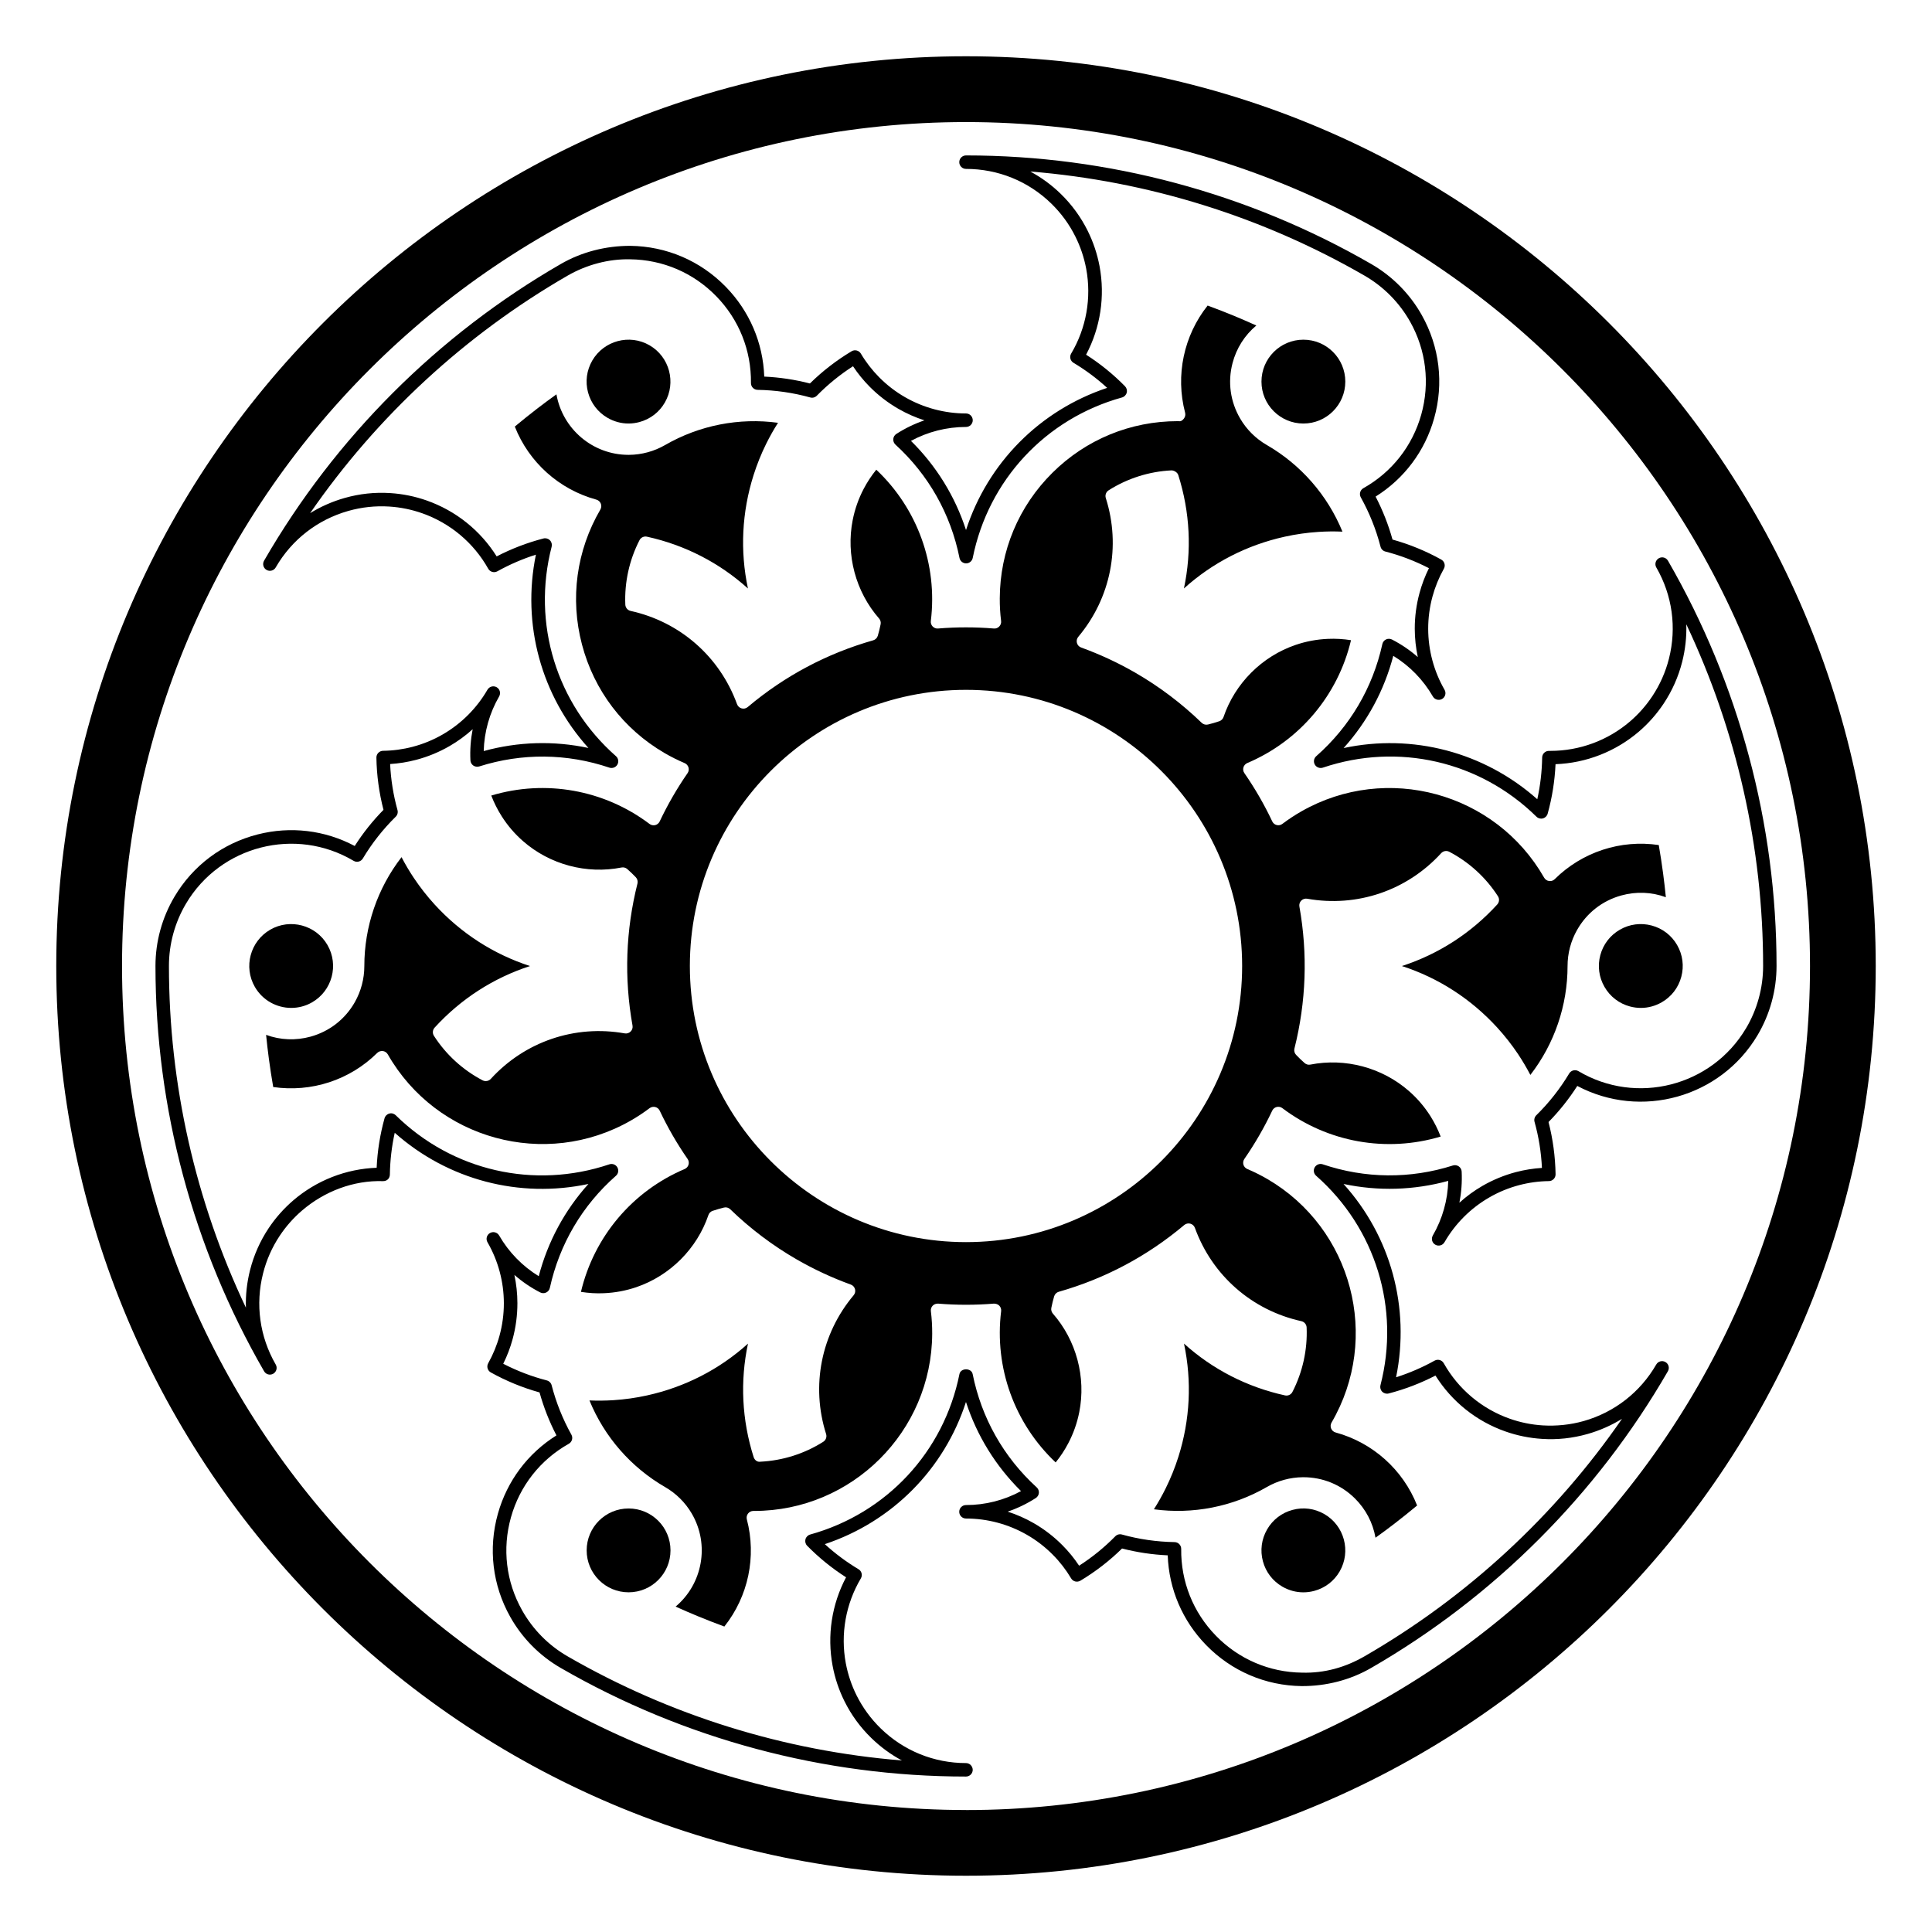 <?xml version="1.0" encoding="UTF-8"?>
<!-- Uploaded to: SVG Repo, www.svgrepo.com, Generator: SVG Repo Mixer Tools -->
<svg fill="#000000" width="800px" height="800px" version="1.1" viewBox="144 144 512 512" xmlns="http://www.w3.org/2000/svg">
 <g>
  <path d="m585.47 381.77c-0.207-2.098-0.449-4.188-0.727-6.273-0.332-2.523-0.719-5.043-1.152-7.551-10.082-1.5-20.293 1.828-27.57 9.035-0.387 0.387-0.941 0.586-1.496 0.5-0.551-0.074-1.031-0.402-1.309-0.883-12.906-22.59-41.789-30.461-64.367-17.559-1.734 0.988-3.414 2.102-5.008 3.301-0.422 0.324-0.973 0.441-1.5 0.309-0.523-0.125-0.957-0.484-1.184-0.973-2.086-4.422-4.57-8.727-7.387-12.797-0.309-0.441-0.398-0.996-0.246-1.512 0.145-0.52 0.523-0.938 1.012-1.148 13.875-5.879 24.043-17.973 27.496-32.562-2.019-0.324-4.074-0.441-6.109-0.352-2.918 0.121-5.801 0.66-8.566 1.602-8.926 3.039-16.07 10.184-19.109 19.113-0.18 0.523-0.594 0.938-1.125 1.117-0.988 0.332-1.996 0.629-3.008 0.871-0.598 0.137-1.219-0.031-1.656-0.453-5.301-5.133-11.215-9.598-17.59-13.281-4.566-2.637-9.391-4.875-14.355-6.676-0.551-0.195-0.969-0.648-1.117-1.215-0.152-0.562-0.02-1.164 0.352-1.613 8.625-10.262 11.355-24.012 7.301-36.781-0.246-0.77 0.059-1.613 0.742-2.047 4.992-3.176 10.762-5.004 16.68-5.285 0.629 0.012 1.543 0.473 1.785 1.246 3.117 9.828 3.617 20.094 1.496 30.043 7.559-6.812 16.691-11.512 26.766-13.73 2.902-0.641 5.879-1.059 8.852-1.254 2.117-0.141 4.266-0.168 6.394-0.07-3.949-9.645-11-17.734-20.062-22.969-2.906-1.676-5.34-4.09-7.031-6.984-2.625-4.465-3.352-9.688-2.039-14.699 1.027-3.953 3.231-7.41 6.309-9.977-1.918-0.867-3.856-1.703-5.793-2.516-2.352-0.969-4.727-1.895-7.117-2.769-6.332 7.977-8.559 18.496-5.965 28.391 0.141 0.535 0.023 1.109-0.312 1.547-0.344 0.441-0.762 0.832-1.422 0.695h-0.223c-12.516 0-24.297 4.848-33.195 13.668-8.949 8.871-13.914 20.695-13.965 33.297-0.012 1.996 0.105 4.004 0.352 5.984 0.07 0.527-0.109 1.066-0.484 1.457-0.371 0.395-0.902 0.605-1.438 0.543-4.902-0.402-9.875-0.402-14.777 0-0.543 0.059-1.062-0.156-1.438-0.539-0.371-0.387-0.551-0.922-0.484-1.457 1.84-14.953-3.547-29.805-14.453-40.09-1.285 1.586-2.414 3.301-3.359 5.109-1.355 2.59-2.324 5.356-2.891 8.223-1.832 9.25 0.781 19.008 6.992 26.105 0.363 0.418 0.52 0.977 0.406 1.523-0.203 1.023-0.453 2.039-0.746 3.043-0.172 0.586-0.637 1.043-1.223 1.211-12.293 3.5-23.484 9.453-33.25 17.684-0.441 0.379-1.055 0.52-1.613 0.359-0.562-0.152-1.02-0.57-1.219-1.113-4.574-12.594-15.113-21.836-28.207-24.719-0.789-0.176-1.367-0.855-1.402-1.672-0.246-5.914 1.055-11.82 3.762-17.078 0.367-0.719 1.18-1.098 1.969-0.926 10.078 2.215 19.211 6.922 26.766 13.73-2.117-9.949-1.621-20.211 1.492-30.047 0.902-2.84 2.023-5.633 3.34-8.293 0.941-1.898 1.988-3.769 3.141-5.566-10.324-1.402-20.852 0.66-29.922 5.891-2.906 1.676-6.211 2.578-9.562 2.602h-0.141c-9.539 0-17.504-6.926-19.098-16.035-1.715 1.223-3.402 2.481-5.074 3.762-2.019 1.559-4.004 3.148-5.961 4.781 3.738 9.473 11.734 16.66 21.602 19.355 0.535 0.145 0.973 0.535 1.184 1.047 0.211 0.516 0.168 1.098-0.109 1.578-6.348 10.887-8.082 23.594-4.875 35.777 3.203 12.188 10.969 22.395 21.852 28.746 1.703 0.996 3.508 1.898 5.356 2.684 0.492 0.211 0.867 0.629 1.02 1.148 0.152 0.52 0.059 1.074-0.246 1.512-2.801 4.047-5.285 8.348-7.391 12.801-0.227 0.484-0.664 0.84-1.184 0.973-0.527 0.121-1.074 0.012-1.5-0.312-12.031-9.074-27.582-11.84-41.945-7.527 0.73 1.906 1.652 3.738 2.746 5.465 1.562 2.465 3.465 4.691 5.668 6.613 7.098 6.219 16.852 8.828 26.105 6.992 0.543-0.109 1.109 0.039 1.527 0.414 0.785 0.691 1.535 1.41 2.258 2.168 0.418 0.441 0.586 1.066 0.438 1.668-3.117 12.395-3.559 25.059-1.309 37.641 0.105 0.574-0.082 1.164-0.492 1.57-0.414 0.414-0.996 0.605-1.57 0.5-13.211-2.348-26.469 2.172-35.508 12.07-0.551 0.59-1.43 0.734-2.144 0.379-5.25-2.746-9.715-6.82-12.914-11.801-0.438-0.68-0.363-1.57 0.18-2.172 6.957-7.617 15.598-13.18 25.277-16.32-9.68-3.144-18.32-8.707-25.277-16.32-2.004-2.195-3.859-4.566-5.512-7.039-1.18-1.762-2.266-3.606-3.254-5.5-6.379 8.242-9.859 18.391-9.859 28.863 0 3.352-0.875 6.66-2.527 9.578-2.559 4.508-6.723 7.742-11.715 9.125-3.949 1.082-8.035 0.91-11.793-0.473 0.207 2.09 0.449 4.18 0.727 6.266 0.336 2.527 0.727 5.043 1.16 7.559 10.082 1.477 20.297-1.828 27.562-9.035 0.398-0.395 0.945-0.559 1.496-0.504 0.551 0.082 1.031 0.402 1.309 0.887 12.902 22.586 41.781 30.465 64.367 17.559 1.75-1.004 3.438-2.117 5.004-3.301 0.43-0.324 0.988-0.43 1.5-0.309 0.523 0.125 0.957 0.484 1.188 0.969 2.102 4.449 4.59 8.758 7.391 12.797 0.309 0.441 0.398 0.996 0.246 1.516-0.152 0.52-0.523 0.938-1.02 1.148-13.871 5.879-24.035 17.965-27.492 32.562 2.019 0.316 4.062 0.453 6.106 0.352 2.922-0.121 5.805-0.664 8.57-1.602 8.926-3.039 16.07-10.184 19.109-19.109 0.176-0.523 0.59-0.938 1.113-1.113 0.988-0.336 1.996-0.629 3.008-0.875 0.609-0.152 1.223 0.031 1.664 0.453 5.301 5.141 11.215 9.598 17.59 13.281 4.566 2.629 9.391 4.883 14.355 6.676 0.551 0.195 0.961 0.648 1.117 1.215 0.152 0.559 0.016 1.164-0.359 1.613-8.625 10.254-11.355 24.008-7.301 36.781 0.242 0.77-0.059 1.613-0.746 2.047-4.996 3.176-10.762 4.996-16.676 5.285-0.875 0.141-1.547-0.473-1.789-1.238-3.117-9.836-3.613-20.102-1.492-30.051-7.562 6.816-16.695 11.512-26.766 13.73-2.922 0.645-5.898 1.062-8.852 1.254-2.141 0.137-4.281 0.16-6.394 0.07 3.949 9.645 11 17.734 20.066 22.969 2.902 1.676 5.336 4.09 7.031 6.984 4.856 8.277 2.856 18.715-4.266 24.68 1.914 0.867 3.848 1.703 5.793 2.508 2.352 0.973 4.727 1.898 7.125 2.777 6.332-7.977 8.566-18.496 5.961-28.391-0.141-0.535-0.023-1.109 0.312-1.547 0.336-0.438 0.863-0.695 1.41-0.695 0.086 0.02 0.145 0 0.215 0 25.922 0 47.062-21.023 47.184-46.965 0.012-1.984-0.105-4-0.352-5.984-0.066-0.527 0.109-1.066 0.484-1.449 0.367-0.387 0.898-0.555 1.438-0.543 4.902 0.402 9.875 0.402 14.777 0 0.527 0.004 1.062 0.156 1.438 0.543 0.367 0.383 0.543 0.922 0.484 1.449-1.844 14.957 3.543 29.809 14.449 40.094 1.289-1.586 2.414-3.301 3.359-5.113 1.359-2.594 2.332-5.356 2.898-8.219 1.832-9.262-0.781-19.02-6.996-26.117-0.363-0.418-0.52-0.977-0.406-1.523 0.203-1.023 0.453-2.035 0.746-3.043 0.172-0.586 0.637-1.043 1.223-1.211 12.281-3.496 23.473-9.453 33.25-17.688 0.441-0.371 1.043-0.516 1.613-0.363 0.559 0.152 1.02 0.57 1.215 1.117 4.57 12.602 15.113 21.84 28.207 24.723 0.789 0.172 1.367 0.855 1.402 1.668 0.246 5.91-1.055 11.812-3.758 17.078-0.367 0.727-1.188 1.109-1.977 0.926-10.07-2.207-19.211-6.914-26.766-13.73 2.121 9.957 1.621 20.219-1.496 30.051-0.906 2.848-2.031 5.637-3.344 8.293-0.941 1.906-1.988 3.769-3.133 5.566 10.309 1.395 20.859-0.66 29.922-5.894 2.902-1.676 6.207-2.574 9.562-2.602h0.137c5.133 0 9.961 1.98 13.613 5.582 2.91 2.871 4.801 6.5 5.492 10.449 1.707-1.223 3.402-2.473 5.066-3.758 2.016-1.551 4.004-3.148 5.965-4.781-3.738-9.473-11.734-16.66-21.609-19.355-0.527-0.145-0.969-0.527-1.18-1.047-0.211-0.516-0.168-1.094 0.109-1.57 13.109-22.469 5.492-51.414-16.977-64.527-1.707-0.992-3.512-1.898-5.356-2.68-0.492-0.211-0.867-0.629-1.02-1.148-0.145-0.52-0.055-1.074 0.25-1.512 2.816-4.074 5.301-8.379 7.387-12.801 0.227-0.488 0.664-0.84 1.184-0.969 0.52-0.125 1.074-0.02 1.5 0.309 12.035 9.078 27.594 11.836 41.953 7.527-0.734-1.91-1.652-3.738-2.746-5.465-1.57-2.469-3.481-4.695-5.672-6.609-7.106-6.211-16.867-8.82-26.117-6.996-0.551 0.121-1.113-0.051-1.527-0.414-0.781-0.691-1.531-1.406-2.254-2.168-0.422-0.441-0.586-1.074-0.438-1.664 3.113-12.398 3.559-25.066 1.316-37.645-0.105-0.574 0.086-1.16 0.492-1.57 0.414-0.414 1.004-0.598 1.57-0.5 13.219 2.359 26.477-2.172 35.508-12.066 0.551-0.598 1.43-0.75 2.144-0.379 5.246 2.742 9.707 6.82 12.906 11.793 0.438 0.68 0.363 1.57-0.18 2.172-6.953 7.617-15.598 13.18-25.277 16.32 9.68 3.141 18.32 8.707 25.277 16.32 1.996 2.188 3.856 4.551 5.516 7.031 1.176 1.773 2.266 3.613 3.254 5.508 6.375-8.242 9.855-18.391 9.855-28.863 0-3.356 0.875-6.672 2.539-9.582 2.555-4.504 6.715-7.742 11.707-9.117 3.949-1.09 8.039-0.918 11.801 0.465zm-185.47 91.406c-40.352 0-73.18-32.828-73.18-73.18 0-40.352 32.828-73.18 73.18-73.18 40.355 0 73.18 32.828 73.18 73.18-0.004 40.359-32.824 73.18-73.18 73.18z"/>
  <path d="m581.71 389.27c-2.856-0.762-5.859-0.379-8.43 1.109-2.574 1.48-4.414 3.879-5.18 6.742s-0.371 5.859 1.113 8.422c1.48 2.574 3.879 4.414 6.742 5.18 0.957 0.258 1.93 0.383 2.891 0.383 1.926 0 3.828-0.508 5.535-1.496 2.574-1.48 4.414-3.879 5.18-6.746 0.766-2.863 0.371-5.859-1.113-8.43-1.477-2.559-3.871-4.398-6.738-5.164z"/>
  <path d="m500.52 245.13c0 6.133-4.973 11.109-11.109 11.109-6.137 0-11.109-4.977-11.109-11.109 0-6.137 4.973-11.109 11.109-11.109 6.137 0 11.109 4.973 11.109 11.109"/>
  <path d="m494.97 545.25c-0.008 0-0.008 0 0 0-2.57-1.484-5.562-1.895-8.434-1.109-2.863 0.766-5.262 2.606-6.742 5.176-1.484 2.57-1.879 5.562-1.113 8.43 0.766 2.863 2.609 5.262 5.176 6.742 1.715 0.988 3.613 1.496 5.543 1.496 0.961 0 1.934-0.125 2.891-0.383 2.863-0.766 5.262-2.606 6.742-5.176 3.059-5.305 1.23-12.117-4.062-15.176z"/>
  <path d="m305.02 254.74c1.715 0.988 3.613 1.496 5.535 1.496 0.961 0 1.934-0.125 2.891-0.383 2.863-0.766 5.262-2.606 6.742-5.176 3.062-5.305 1.238-12.113-4.066-15.176-5.301-3.059-12.105-1.23-15.176 4.07-1.48 2.57-1.879 5.562-1.109 8.43 0.777 2.871 2.621 5.266 5.184 6.738z"/>
  <path d="m321.69 554.87c0 6.133-4.973 11.109-11.109 11.109s-11.109-4.977-11.109-11.109c0-6.137 4.973-11.109 11.109-11.109s11.109 4.973 11.109 11.109"/>
  <path d="m226.72 409.62c5.301-3.059 7.129-9.863 4.066-15.176-3.062-5.309-9.879-7.129-15.176-4.066-5.301 3.062-7.129 9.871-4.066 15.168 2.055 3.562 5.793 5.559 9.637 5.559 1.887 0 3.797-0.477 5.539-1.484z"/>
  <path d="m586.05 292.63c-0.004-0.012-0.012-0.023-0.02-0.035-0.5-0.855-1.586-1.145-2.434-0.648-0.855 0.492-1.148 1.582-0.656 2.438 0.004 0.004 0.012 0.016 0.016 0.023 4.231 7.344 5.414 15.91 3.336 24.133-0.902 3.566-2.394 6.918-4.418 9.969-1.652 2.492-3.641 4.734-5.898 6.676-5.883 5.043-13.359 7.805-21.098 7.805-0.133 0-0.277 0.02-0.406 0-0.973 0-1.773 0.781-1.785 1.758-0.059 3.727-0.492 7.43-1.289 11.055-14.105-12.516-33.059-17.461-51.328-13.562 6.281-6.973 10.77-15.289 13.164-24.441 4.332 2.656 7.93 6.34 10.484 10.762 0 0.004 0.004 0.012 0.012 0.016 0.492 0.852 1.586 1.133 2.434 0.656 0.855-0.492 1.148-1.582 0.656-2.438-2.828-4.902-4.324-10.484-4.336-16.141-0.004-2.898 0.379-5.789 1.148-8.602 0.695-2.543 1.703-5.008 3.004-7.332 0.238-0.414 0.293-0.902 0.16-1.359-0.125-0.453-0.434-0.84-0.852-1.074-4.082-2.273-8.422-4.051-12.914-5.301-1.094-3.941-2.602-7.758-4.481-11.387 7.598-4.758 13.074-12.062 15.512-20.746 2.602-9.25 1.441-18.957-3.266-27.336-3.16-5.633-7.789-10.312-13.383-13.543-32.617-18.832-69.758-28.789-107.41-28.789-0.988 0-1.785 0.801-1.785 1.785s0.797 1.789 1.785 1.789c8.488 0 16.512 3.254 22.59 9.176 2.629 2.562 4.797 5.527 6.422 8.812 1.328 2.672 2.277 5.512 2.832 8.449 1.449 7.738 0.039 15.734-3.981 22.504-0.504 0.848-0.227 1.934 0.621 2.445 3.195 1.91 6.188 4.137 8.922 6.641-17.887 5.961-31.645 19.902-37.406 37.676-2.898-8.926-7.856-16.973-14.586-23.625 4.469-2.422 9.461-3.691 14.586-3.691 0.984 0 1.785-0.801 1.785-1.785-0.004-0.984-0.805-1.793-1.785-1.793-5.656 0-11.238-1.492-16.148-4.309-2.519-1.445-4.828-3.223-6.871-5.289-1.863-1.883-3.496-3.988-4.848-6.266-0.242-0.406-0.637-0.707-1.098-0.82-0.465-0.117-0.945-0.047-1.355 0.195-4.004 2.398-7.719 5.266-11.047 8.539-3.965-1.023-8.02-1.633-12.102-1.82-0.316-8.953-3.906-17.352-10.207-23.809-6.715-6.879-15.699-10.727-25.305-10.844-6.43-0.004-12.828 1.586-18.418 4.82-32.598 18.816-59.777 45.992-78.605 78.586-0.004 0.012-0.016 0.023-0.02 0.035-0.492 0.852-0.203 1.945 0.648 2.438 0.852 0.5 1.949 0.203 2.438-0.648 0.004-0.012 0.012-0.02 0.016-0.031 4.242-7.336 11.07-12.641 19.227-14.949 3.527-0.996 7.18-1.391 10.844-1.16 2.977 0.188 5.914 0.785 8.727 1.777 7.43 2.613 13.645 7.836 17.504 14.699 0.48 0.855 1.57 1.164 2.422 0.684 3.25-1.805 6.672-3.285 10.211-4.41-3.785 18.477 1.41 37.359 13.922 51.23-9.18-1.961-18.625-1.684-27.75 0.816 0.133-5.082 1.527-10.047 4.086-14.473 0.492-0.852 0.203-1.945-0.648-2.438-0.848-0.488-1.945-0.203-2.438 0.648-0.004 0.004-0.012 0.016-0.016 0.023-2.828 4.887-6.906 8.969-11.793 11.805-2.508 1.457-5.211 2.57-8.016 3.305-2.559 0.676-5.199 1.031-7.848 1.062-0.473 0.004-0.926 0.203-1.258 0.539-0.332 0.336-0.516 0.801-0.508 1.27 0.074 4.664 0.707 9.316 1.875 13.84-2.867 2.918-5.426 6.125-7.621 9.574-7.918-4.203-16.988-5.289-25.723-3.062-9.309 2.379-17.141 8.23-22.043 16.5-3.293 5.559-5.039 11.906-5.039 18.359 0 37.656 9.957 74.797 28.781 107.4 0.492 0.863 1.586 1.152 2.438 0.656 0.852-0.492 1.148-1.582 0.648-2.434-0.012-0.02-0.02-0.035-0.031-0.055-4.219-7.336-5.402-15.891-3.32-24.098 0.898-3.559 2.383-6.914 4.414-9.969 1.648-2.481 3.633-4.727 5.898-6.676 5.984-5.129 13.672-8.051 21.484-7.801 1.129 0 1.789-0.777 1.809-1.758 0.055-3.715 0.488-7.426 1.289-11.055 14.105 12.516 33.066 17.457 51.328 13.562-6.281 6.973-10.766 15.281-13.164 24.441-4.328-2.656-7.93-6.344-10.484-10.766-0.004-0.004-0.004-0.012-0.012-0.016-0.492-0.852-1.578-1.145-2.438-0.648-0.852 0.492-1.148 1.582-0.648 2.438 0.004 0.012 0.016 0.023 0.02 0.035 2.816 4.891 4.309 10.453 4.316 16.102 0.004 2.898-0.379 5.789-1.145 8.594-0.695 2.551-1.707 5.012-3.004 7.332-0.23 0.414-0.293 0.902-0.16 1.359 0.125 0.457 0.434 0.84 0.848 1.074 4.082 2.266 8.418 4.051 12.918 5.301 1.094 3.934 2.594 7.754 4.481 11.387-7.598 4.758-13.074 12.066-15.516 20.746-2.602 9.254-1.438 18.965 3.266 27.34 3.16 5.629 7.785 10.312 13.383 13.543 32.613 18.828 69.754 28.781 107.4 28.781 0.984 0 1.785-0.801 1.785-1.785-0.02-0.973-0.801-1.785-1.781-1.785-8.488 0-16.512-3.254-22.59-9.176-2.629-2.555-4.793-5.523-6.43-8.805-1.324-2.672-2.277-5.516-2.832-8.453-1.449-7.742-0.035-15.734 3.984-22.504 0.504-0.848 0.227-1.941-0.621-2.438-3.195-1.914-6.188-4.141-8.926-6.644 17.891-5.961 31.648-19.902 37.406-37.676 2.898 8.922 7.856 16.969 14.586 23.617-4.469 2.43-9.465 3.699-14.586 3.699-0.988 0-1.785 0.801-1.785 1.785s0.801 1.785 1.785 1.785c5.656 0 11.238 1.492 16.148 4.312 2.523 1.445 4.836 3.231 6.871 5.289 1.859 1.867 3.492 3.981 4.848 6.262 0.242 0.406 0.637 0.707 1.098 0.82 0.453 0.105 0.945 0.039 1.359-0.203 4.016-2.41 7.723-5.273 11.039-8.535 3.949 1.02 8.012 1.629 12.102 1.812 0.316 8.953 3.906 17.352 10.207 23.809 6.715 6.879 15.703 10.727 25.312 10.844 6.465 0.023 12.82-1.586 18.41-4.82 32.617-18.824 59.801-46.012 78.625-78.625 0.492-0.852 0.203-1.945-0.656-2.434-0.848-0.492-1.945-0.207-2.434 0.656-4.242 7.344-11.074 12.672-19.234 14.984-3.531 0.992-7.176 1.367-10.848 1.152-2.984-0.188-5.918-0.781-8.73-1.773-7.426-2.613-13.637-7.836-17.504-14.707-0.48-0.855-1.57-1.16-2.418-0.684-3.254 1.805-6.676 3.285-10.211 4.41 3.777-18.477-1.414-37.359-13.926-51.23 9.176 1.949 18.617 1.684 27.75-0.816-0.133 5.09-1.531 10.051-4.09 14.473v0.004c-0.492 0.852-0.203 1.945 0.656 2.434 0.848 0.488 1.945 0.207 2.434-0.656 0.004-0.004 0.012-0.016 0.016-0.02 2.832-4.898 6.906-8.977 11.793-11.809 2.504-1.457 5.199-2.57 8.02-3.309 2.574-0.676 5.211-1.031 7.848-1.059 0.473-0.004 0.934-0.203 1.258-0.539 0.328-0.336 0.516-0.797 0.508-1.273-0.082-4.68-0.707-9.332-1.867-13.84 2.856-2.906 5.41-6.117 7.621-9.566 16.828 8.918 37.938 3.117 47.766-13.438 3.293-5.551 5.039-11.895 5.039-18.359 0.008-37.633-9.938-74.758-28.754-107.36zm20.648 123.9c-9.125 15.371-29.043 20.453-44.402 11.332-0.84-0.492-1.934-0.223-2.438 0.613-2.43 4.062-5.367 7.785-8.715 11.074-0.465 0.457-0.645 1.129-0.473 1.754 1.109 3.969 1.762 8.07 1.961 12.207-2.316 0.141-4.629 0.516-6.898 1.109-3.125 0.828-6.121 2.062-8.902 3.672-2.18 1.266-4.219 2.754-6.074 4.438 0.527-2.695 0.734-5.465 0.598-8.246-0.023-0.555-0.309-1.062-0.762-1.379s-1.039-0.402-1.562-0.238c-11.309 3.598-23.25 3.488-34.5-0.312-0.789-0.273-1.688 0.066-2.117 0.801-0.43 0.734-0.273 1.668 0.363 2.227 15.781 13.895 22.312 35.164 17.055 55.523-0.156 0.613 0.02 1.266 0.465 1.715 0.449 0.438 1.098 0.629 1.715 0.465 4.297-1.113 8.457-2.707 12.398-4.746 4.316 6.883 10.836 12.113 18.535 14.812 3.125 1.102 6.383 1.762 9.688 1.969 4.086 0.273 8.117-0.176 12.047-1.285 3.266-0.926 6.348-2.289 9.164-4.031-17.75 25.703-41.07 47.262-68.223 62.93-5.031 2.906-10.574 4.516-16.586 4.336-8.656-0.105-16.746-3.57-22.793-9.766-6.047-6.191-9.32-14.375-9.215-23.023 0.012-0.977-0.77-1.789-1.758-1.805-4.727-0.074-9.422-0.75-13.957-2.012-0.629-0.172-1.301 0.004-1.754 0.473-2.883 2.938-6.106 5.559-9.586 7.793-1.289-1.949-2.769-3.762-4.41-5.41-2.262-2.289-4.832-4.266-7.633-5.875-2.191-1.254-4.5-2.277-6.887-3.043 2.609-0.891 5.109-2.098 7.453-3.606 0.469-0.301 0.766-0.797 0.816-1.355 0.047-0.551-0.168-1.094-0.574-1.465-8.77-8.004-14.641-18.391-16.977-30.031-0.332-1.672-3.164-1.672-3.5 0-4.141 20.609-19.297 36.902-39.559 42.523-0.609 0.172-1.082 0.648-1.25 1.258-0.16 0.609 0.004 1.266 0.449 1.715 3.109 3.164 6.57 5.977 10.312 8.363-3.805 7.18-5.066 15.438-3.566 23.457 0.609 3.254 1.668 6.414 3.141 9.383 1.812 3.652 4.219 6.941 7.141 9.773 2.438 2.371 5.152 4.359 8.082 5.93-31.129-2.523-61.469-11.941-88.613-27.609-5.039-2.906-9.203-7.129-12.051-12.203-4.238-7.543-5.285-16.289-2.941-24.625 2.336-8.328 7.785-15.25 15.332-19.492 0.855-0.48 1.164-1.566 0.684-2.418-2.293-4.121-4.055-8.523-5.234-13.09-0.168-0.629-0.656-1.117-1.281-1.281-4-1.039-7.875-2.519-11.547-4.414 1.039-2.09 1.875-4.281 2.484-6.523 0.848-3.109 1.273-6.324 1.27-9.547-0.004-2.523-0.277-5.031-0.801-7.481 2.07 1.809 4.363 3.371 6.836 4.644 0.5 0.258 1.078 0.266 1.578 0.031 0.5-0.23 0.863-0.691 0.984-1.23 2.551-11.602 8.609-21.879 17.523-29.719 0.641-0.559 0.789-1.496 0.367-2.227-0.418-0.734-1.309-1.074-2.117-0.801-19.926 6.711-41.613 1.742-56.609-13-0.453-0.438-1.109-0.637-1.715-0.449-0.609 0.16-1.09 0.637-1.258 1.246-1.188 4.281-1.891 8.688-2.09 13.113-8.117 0.297-15.898 3.332-22.098 8.645-2.519 2.168-4.727 4.656-6.551 7.406-2.254 3.402-3.906 7.125-4.902 11.074-0.836 3.293-1.199 6.641-1.098 9.957-13.387-28.238-20.398-59.219-20.398-90.559 0-5.812 1.566-11.531 4.535-16.539 9.117-15.359 29.031-20.449 44.406-11.324 0.84 0.504 1.934 0.227 2.445-0.621 2.414-4.039 5.352-7.769 8.715-11.074 0.465-0.453 0.641-1.129 0.469-1.754-1.102-3.984-1.762-8.082-1.953-12.203 2.328-0.145 4.641-0.52 6.898-1.113 3.117-0.82 6.109-2.055 8.898-3.672 2.18-1.266 4.219-2.754 6.082-4.438-0.527 2.695-0.734 5.461-0.598 8.246 0.023 0.555 0.312 1.062 0.766 1.379 0.453 0.312 1.039 0.395 1.559 0.238 11.32-3.594 23.25-3.481 34.5 0.316 0.805 0.266 1.691-0.066 2.117-0.801 0.422-0.734 0.273-1.672-0.363-2.231-15.785-13.895-22.32-35.164-17.051-55.523 0.156-0.613-0.02-1.258-0.469-1.707-0.449-0.449-1.109-0.629-1.707-0.469-4.297 1.113-8.457 2.711-12.395 4.75-4.312-6.879-10.836-12.105-18.535-14.812-3.125-1.102-6.383-1.762-9.691-1.969-4.062-0.262-8.121 0.176-12.035 1.289-3.273 0.926-6.352 2.289-9.176 4.031 17.75-25.699 41.074-47.262 68.223-62.938 5.039-2.91 10.934-4.469 16.59-4.336 8.656 0.105 16.75 3.566 22.797 9.766 6.047 6.191 9.32 14.367 9.215 23.023-0.012 0.984 0.777 1.789 1.758 1.809 4.707 0.074 9.402 0.75 13.949 2.012 0.629 0.188 1.293-0.004 1.754-0.469 2.898-2.953 6.117-5.566 9.586-7.801 1.289 1.945 2.769 3.762 4.414 5.422 2.266 2.289 4.832 4.262 7.629 5.871 2.191 1.258 4.5 2.277 6.883 3.043-2.606 0.891-5.106 2.098-7.445 3.602-0.465 0.301-0.766 0.801-0.812 1.352s0.168 1.094 0.574 1.473c8.766 8.004 14.641 18.395 16.977 30.039 0.168 0.836 0.898 1.438 1.75 1.438 0.852 0 1.582-0.598 1.754-1.438 4.141-20.617 19.297-36.91 39.559-42.527 0.609-0.168 1.082-0.645 1.246-1.258 0.168-0.609-0.004-1.258-0.449-1.715-3.109-3.164-6.57-5.977-10.312-8.363 3.805-7.18 5.066-15.441 3.566-23.457-0.613-3.258-1.672-6.414-3.144-9.375-1.809-3.648-4.211-6.938-7.133-9.785-2.434-2.371-5.152-4.359-8.082-5.93 31.137 2.523 61.469 11.941 88.613 27.613 5.039 2.91 9.203 7.129 12.055 12.195 4.238 7.547 5.281 16.293 2.941 24.625-2.344 8.332-7.789 15.254-15.336 19.492-0.855 0.484-1.16 1.566-0.684 2.422 2.293 4.117 4.055 8.52 5.234 13.082 0.16 0.629 0.648 1.117 1.281 1.281 3.996 1.031 7.871 2.516 11.547 4.41-1.043 2.098-1.875 4.289-2.484 6.531-0.852 3.113-1.281 6.324-1.273 9.543 0.004 2.519 0.281 5.031 0.805 7.481-2.07-1.809-4.363-3.371-6.84-4.644-0.492-0.25-1.078-0.262-1.57-0.031-0.504 0.238-0.867 0.691-0.984 1.234-2.551 11.594-8.609 21.871-17.527 29.719-0.637 0.562-0.789 1.496-0.363 2.231 0.422 0.734 1.324 1.059 2.117 0.801 19.922-6.723 41.613-1.75 56.609 12.992 0.449 0.449 1.102 0.629 1.715 0.453 0.609-0.16 1.09-0.637 1.258-1.25 1.184-4.266 1.883-8.672 2.086-13.113 8.113-0.301 15.898-3.336 22.098-8.641 2.508-2.152 4.715-4.644 6.551-7.41 2.254-3.387 3.906-7.113 4.914-11.07 0.832-3.293 1.195-6.641 1.094-9.957 13.344 28.23 20.355 59.211 20.355 90.555 0 5.812-1.57 11.535-4.539 16.535z"/>
  <path d="m400 158.91c-132.94 0-241.09 108.15-241.09 241.09 0 132.94 108.15 241.09 241.09 241.09 132.94 0 241.09-108.15 241.09-241.09 0-132.94-108.15-241.09-241.09-241.09zm0 464.76c-123.33 0-223.66-100.34-223.66-223.66 0-123.33 100.34-223.66 223.66-223.66s223.67 100.33 223.67 223.66c-0.004 123.33-100.34 223.67-223.67 223.67z"/>
 </g>
</svg>